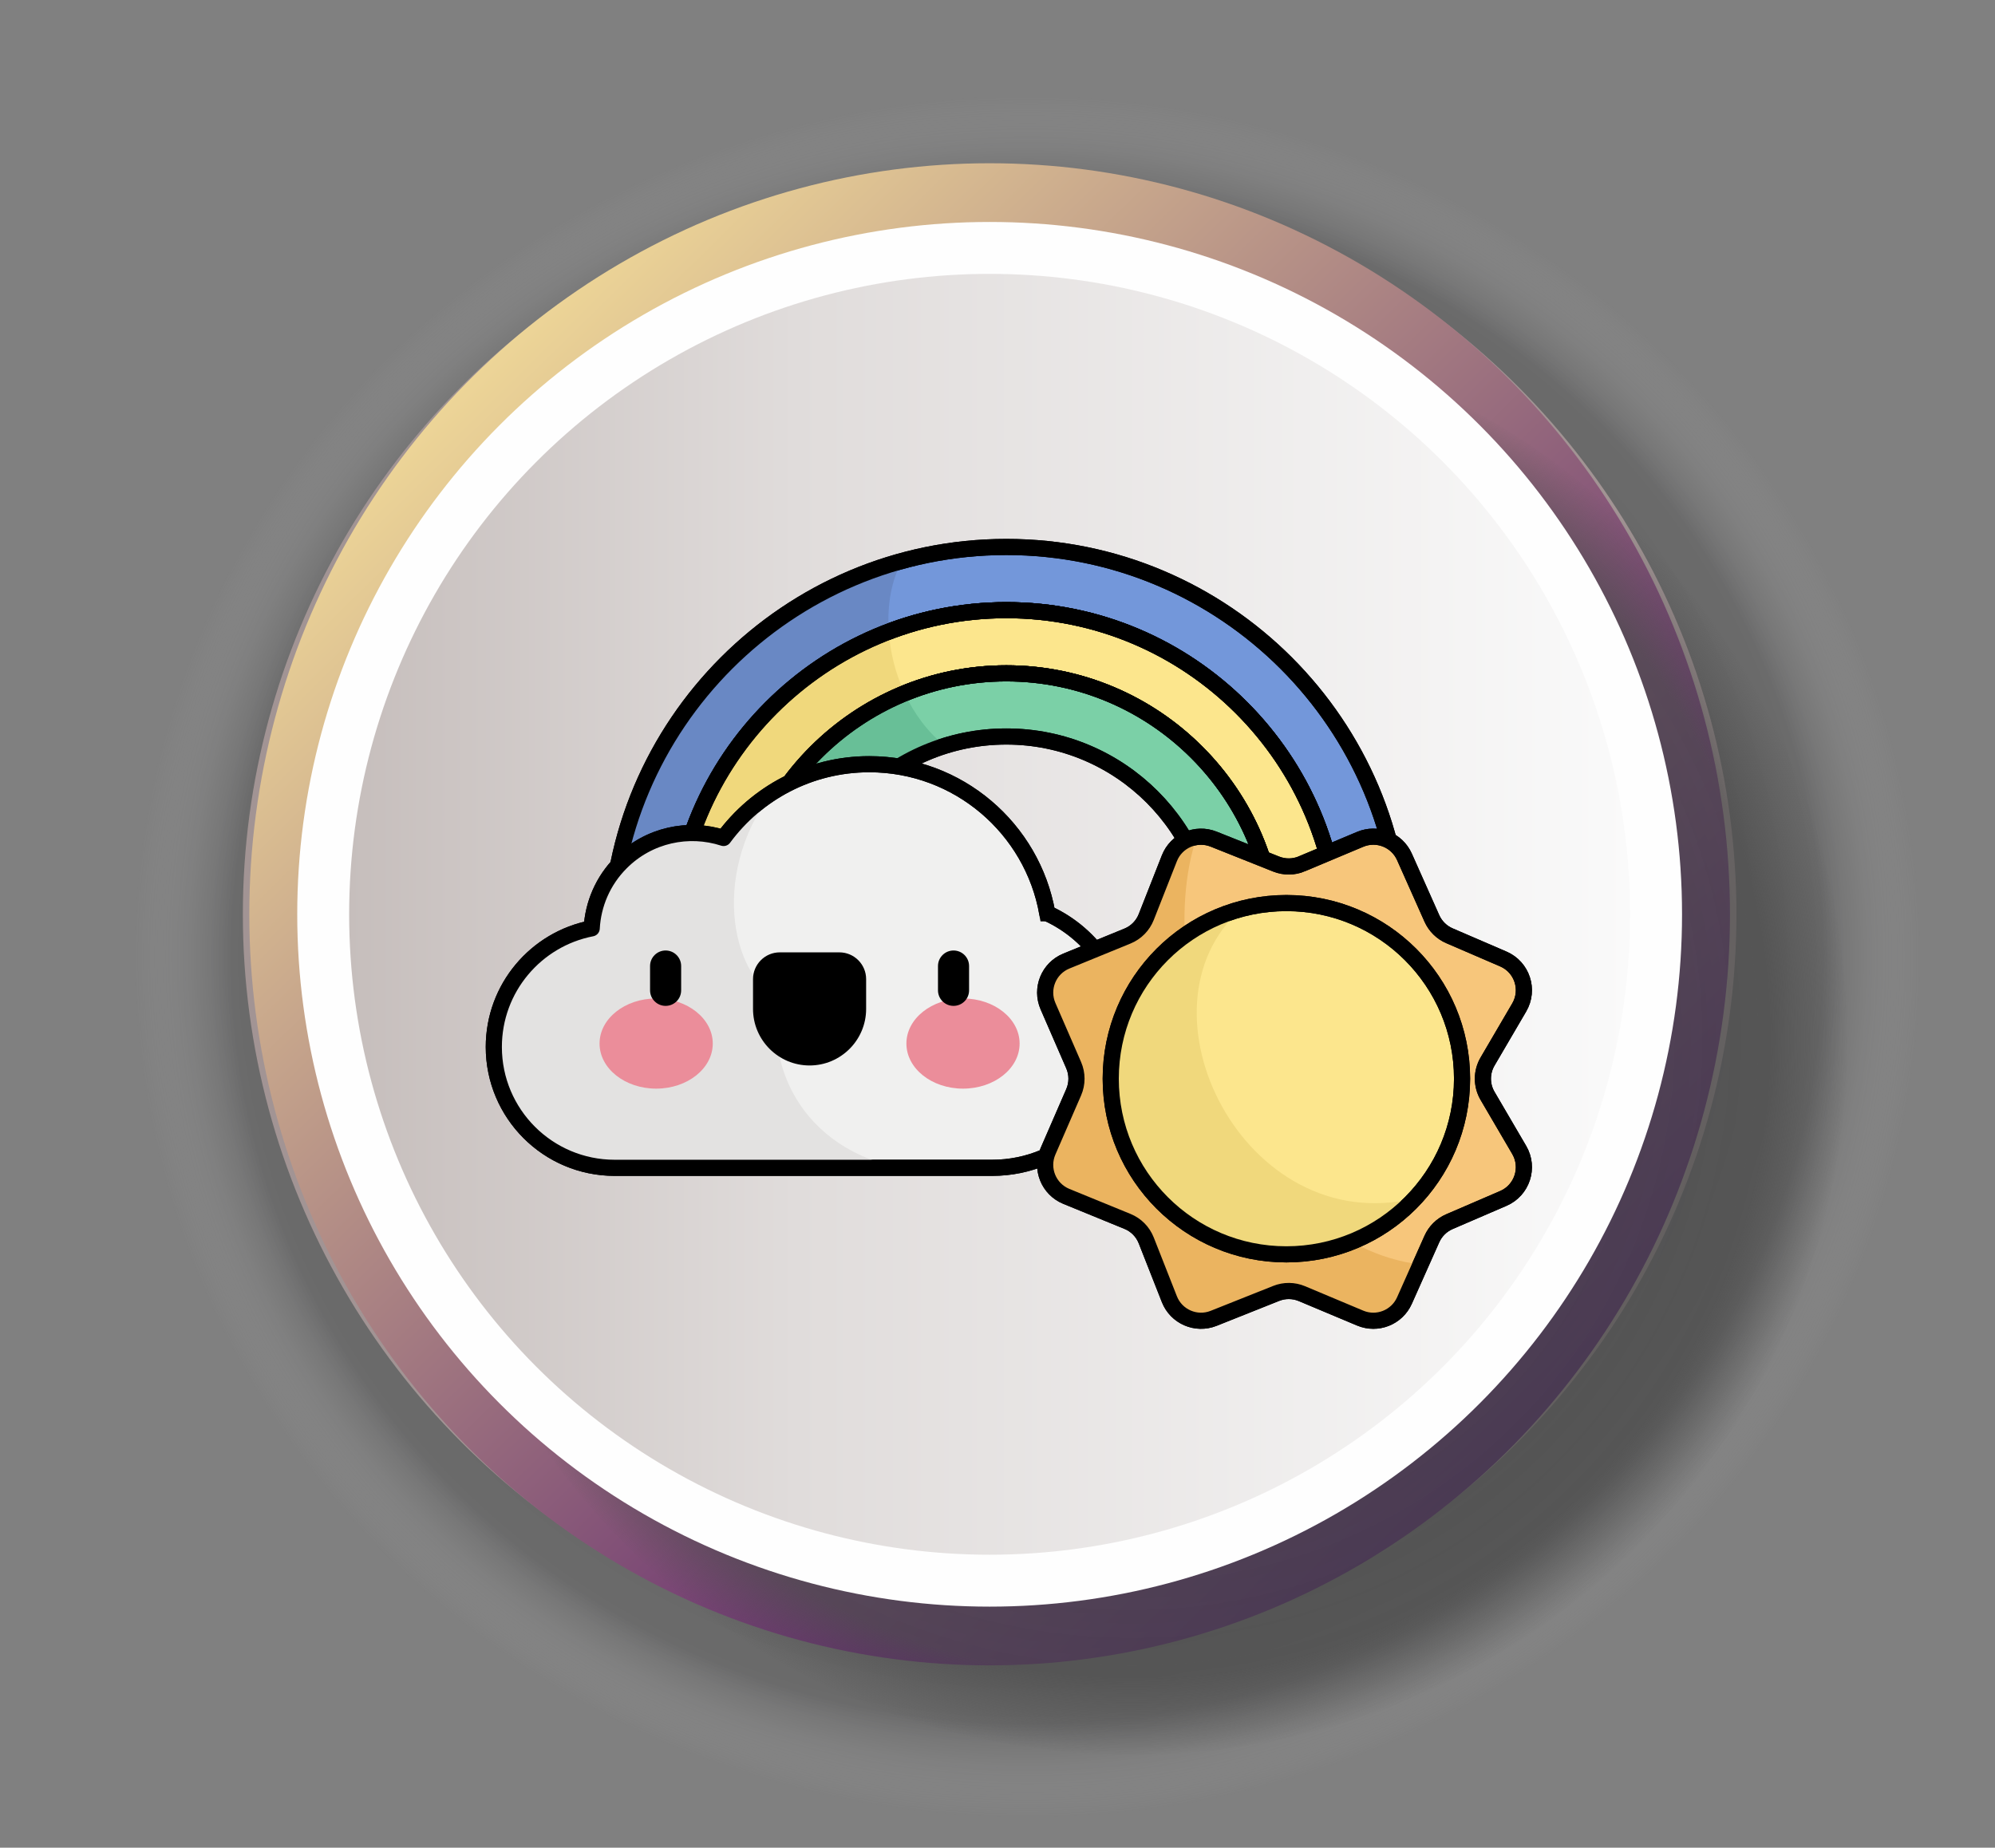 <?xml version="1.0" encoding="UTF-8"?> <svg xmlns="http://www.w3.org/2000/svg" xmlns:xlink="http://www.w3.org/1999/xlink" xmlns:xodm="http://www.corel.com/coreldraw/odm/2003" xml:space="preserve" width="97.578mm" height="90.382mm" version="1.1" style="shape-rendering:geometricPrecision; text-rendering:geometricPrecision; image-rendering:optimizeQuality; fill-rule:evenodd; clip-rule:evenodd" viewBox="0 0 12911.37 11959.16"><rect x="0" y="0" width="12911.37" height="11959.16" fill="#808080" stroke="none"/> <defs> <style type="text/css"> .str0 {stroke:black;stroke-width:104.45;stroke-miterlimit:22.926} .str1 {stroke:black;stroke-width:104.45;stroke-linejoin:round;stroke-miterlimit:22.926} .fil0 {fill:none} .fil17 {fill:black} .fil16 {fill:#495059} .fil12 {fill:#68BF97} .fil8 {fill:#6988C4} .fil7 {fill:#7397DA} .fil11 {fill:#7BD0A7} .fil2 {fill:#A29494} .fil14 {fill:#E3E2E1} .fil15 {fill:#EB8D9A} .fil19 {fill:#EBB460} .fil10 {fill:#F0D87C} .fil13 {fill:#F0F0EF} .fil18 {fill:#F7C67B} .fil9 {fill:#FCE68D} .fil5 {fill:#FEFEFE} .fil3 {fill:url(#id0)} .fil6 {fill:url(#id1)} .fil4 {fill:url(#id2)} .fil1 {fill:url(#id3)} </style> <linearGradient id="id0" gradientUnits="userSpaceOnUse" x1="9792.79" y1="9355.06" x2="3016.84" y2="2480.38"> <stop offset="0" style="stop-opacity:1; stop-color:#420264"></stop> <stop offset="1" style="stop-opacity:1; stop-color:#EDD597"></stop> </linearGradient> <linearGradient id="id1" gradientUnits="userSpaceOnUse" x1="2256.74" y1="5909.66" x2="10546.01" y2="5909.66"> <stop offset="0" style="stop-opacity:1; stop-color:#C6BEBC"></stop> <stop offset="0.349" style="stop-opacity:1; stop-color:#E0DCDB"></stop> <stop offset="1" style="stop-opacity:1; stop-color:#FAFAFA"></stop> </linearGradient> <radialGradient id="id2" gradientUnits="userSpaceOnUse" gradientTransform="matrix(1.003 -0 -0 1.003 -22 -20)" cx="7324.47" cy="6726.94" r="4631.29" fx="7324.47" fy="6726.94"> <stop offset="0" style="stop-opacity:1; stop-color:#4D4D4D"></stop> <stop offset="0.89" style="stop-opacity:0.702; stop-color:#4D4D4D"></stop> <stop offset="1" style="stop-opacity:0; stop-color:#4D4D4D"></stop> </radialGradient> <radialGradient id="id3" gradientUnits="userSpaceOnUse" gradientTransform="matrix(0.999 -0 -0 0.963 6 229)" cx="6649.53" cy="6191.71" r="5787.28" fx="6649.53" fy="6191.71"> <stop offset="0" style="stop-opacity:0.482; stop-color:black"></stop> <stop offset="0.89" style="stop-opacity:0.275; stop-color:#333334"></stop> <stop offset="1" style="stop-opacity:0; stop-color:#D6D6D7"></stop> </radialGradient> </defs> <g id="Слой_x0020_1">  <rect id="rect23" class="fil0" width="12911.37" height="11959.16"></rect> <ellipse id="circle32-6" class="fil1" cx="6649.53" cy="6191.71" rx="5787.28" ry="5578.67"></ellipse> <circle id="circle30" class="fil2" cx="6404.81" cy="5917.72" r="4833.12"></circle> <ellipse id="circle32" class="fil3" cx="6404.81" cy="5917.72" rx="4791.33" ry="4861.14"></ellipse> <circle id="path3393" class="fil4" cx="7324.47" cy="6726.94" r="4631.29"></circle> <circle id="circle38" class="fil5" cx="6404.8" cy="5917.72" r="4481.13"></circle> <circle id="circle40" class="fil6" cx="6404.8" cy="5917.72" r="4145.08"></circle> <g id="_1997509119232"> <g id="_1995492143760"> <path class="fil7 str0" d="M9074.67 6102.21l-408.77 0c0,-1187.06 -965.95,-2153.01 -2153.01,-2153.01 -1187.21,0 -2153,965.95 -2153,2153.01l-408.94 0c0,-1412.67 1149.29,-2561.95 2561.94,-2561.95 1412.67,0 2561.95,1149.29 2561.95,2561.95l-0.17 0zm0 0z"></path> <path class="fil8" d="M5838.4 3630.67c-1086.44,296.82 -1887.45,1292.34 -1887.45,2471.54l408.94 0c0,-919.33 579.41,-1705.96 1392.12,-2013.96 -11.87,-171.3 17.04,-334.58 86.39,-457.58zm0 0z"></path> <path class="fil9 str0" d="M8665.9 6102.21l-408.78 0c0,-961.61 -782.45,-1744.07 -1744.23,-1744.07 -961.61,0 -1744.06,782.46 -1744.06,1744.07l-408.78 0c0,-1187.06 965.95,-2153.01 2153.01,-2153.01 1187.21,0 2153,965.79 2153,2153.01l-0.16 0zm0 0z"></path> <path class="fil10" d="M5751.99 4088.25c-812.71,308.17 -1392.1,1094.63 -1392.1,2013.96l408.77 0c0,-728.81 449.55,-1354.84 1085.95,-1615.05 -59.16,-127.36 -93.42,-265.39 -102.77,-398.91l0.16 0zm0 0z"></path> <path class="fil11 str0" d="M8256.96 6102.21l-408.94 0c0,-737.34 -597.96,-1335.29 -1335.29,-1335.29 -737.5,0 -1335.29,597.96 -1335.29,1335.29l-408.78 0c0,-961.61 782.46,-1744.07 1744.07,-1744.07 961.61,0 1744.23,782.46 1744.23,1744.07zm0 0z"></path> <path class="fil12" d="M5854.61 4487.17c-636.4,260.36 -1085.95,886.24 -1085.95,1615.05l408.78 0c0,-598.79 394.24,-1105.66 937.54,-1274.96 -113.13,-90.92 -199.71,-209.74 -260.36,-340.08l-0.01 0zm0 0z"></path> <path class="fil0 str0" d="M9074.67 6102.21l-408.77 0c0,-1187.06 -965.95,-2153.01 -2153.01,-2153.01 -1187.21,0 -2153,965.95 -2153,2153.01l-408.94 0c0,-1412.67 1149.29,-2561.95 2561.94,-2561.95 1412.67,0 2561.95,1149.29 2561.95,2561.95l-0.17 0zm0 0z"></path> <path class="fil0 str0" d="M8665.9 6102.21l-408.78 0c0,-961.61 -782.45,-1744.07 -1744.23,-1744.07 -961.61,0 -1744.06,782.46 -1744.06,1744.07l-408.78 0c0,-1187.06 965.95,-2153.01 2153.01,-2153.01 1187.21,0 2153,965.79 2153,2153.01l-0.16 0zm0 0z"></path> <path class="fil0 str0" d="M8256.96 6102.21l-408.94 0c0,-737.34 -597.96,-1335.29 -1335.29,-1335.29 -737.5,0 -1335.29,597.96 -1335.29,1335.29l-408.78 0c0,-961.61 782.46,-1744.07 1744.07,-1744.07 961.61,0 1744.23,782.46 1744.23,1744.07zm0 0z"></path> <path class="fil13 str0" d="M6777.95 5911.36c-96.76,-548.5 -575.73,-965.11 -1151.96,-965.11 -387.06,0 -729.98,188.01 -943.06,477.46 -225.95,-73.53 -483.98,-20.55 -663.47,158.94 -118.49,118.49 -181.66,271.07 -190.01,425.98 -360.82,69.52 -633.55,386.71 -633.55,767.91 0,432 350.29,782.12 782.12,782.12l2442.62 0c476.29,0 862.51,-386.21 862.51,-862.5 0,-348.78 -207.24,-649.09 -505.2,-784.96l0 0 0 0.17zm0 0z"></path> <path class="fil14" d="M5056.95 6462.51c-302.16,-100.6 -476.29,-777.28 -63.84,-1330.27 -120.33,77.54 -225.62,176.49 -310.17,291.63 -225.96,-73.54 -483.98,-20.56 -663.64,158.93 -118.48,118.49 -181.66,271.07 -190.01,425.98 -360.8,69.52 -633.55,386.71 -633.55,767.92 0,431.99 350.29,782.12 782.12,782.12l1842.83 0c-710.43,-150.41 -872.54,-779.62 -763.91,-1096.31l0 0 0.17 0zm0 0z"></path> <path class="fil15" d="M4612.91 6754.32c0,-161.11 -163.94,-291.8 -366.32,-291.8 -202.39,0 -366.34,130.69 -366.34,291.8 0,161.1 164.11,291.79 366.34,291.79 202.38,0 366.32,-130.69 366.32,-291.79zm0 0z"></path> <path class="fil15" d="M6598.8 6754.32c0,-161.11 -163.94,-291.8 -366.34,-291.8 -202.38,0 -366.32,130.69 -366.32,291.8 0,161.1 163.94,291.79 366.32,291.79 202.39,0 366.34,-130.69 366.34,-291.79zm0 0z"></path> <path class="fil16" d="M5239.45 6795.59c-146.57,0 -265.39,-118.82 -265.39,-265.38l0 -193.03c0,-40.12 32.43,-72.54 72.54,-72.54l385.88 0c40.12,0 72.54,32.42 72.54,72.54l0 193.03c0,146.56 -118.82,265.38 -265.39,265.38l0 0 -0.17 0zm0 0z"></path> <path class="fil17" d="M4307.74 6152c-55.48,0 -100.6,45.13 -100.6,100.61l0 157.26c0,55.65 45.12,100.6 100.6,100.6 55.65,0 100.61,-44.95 100.61,-100.6l0 -157.26c0,-55.48 -44.96,-100.61 -100.61,-100.61z"></path> <path class="fil17" d="M5404.38 6530.21c0,90.9 -73.86,164.78 -164.78,164.78 -90.92,0 -164.78,-74.05 -164.78,-164.78l0 -164.79 329.72 0 0 164.79 -0.17 0z"></path> <path class="fil17" d="M5432.47 6164.04l-385.89 0c-95.41,0 -173.12,77.54 -173.12,173.14l0 193.03c0,201.88 164.27,365.99 365.99,365.99 201.88,0 365.99,-164.29 365.99,-365.99l0 -193.03c0,-95.43 -77.71,-173.14 -173.14,-173.14l0 0 0.17 0z"></path> <path class="fil17" d="M6171.14 6152c-55.48,0 -100.61,45.13 -100.61,100.61l0 157.26c0,55.65 45.13,100.6 100.61,100.6 55.65,0 100.6,-44.95 100.6,-100.6l0 -157.26c0,-55.48 -44.95,-100.61 -100.6,-100.61z"></path> <path class="fil0 str1" d="M6777.95 5911.36c-96.76,-548.5 -575.73,-965.11 -1151.96,-965.11 -387.06,0 -729.98,188.01 -943.06,477.46 -225.95,-73.53 -483.98,-20.55 -663.47,158.94 -118.49,118.49 -181.66,271.07 -190.01,425.98 -360.82,69.52 -633.55,386.71 -633.55,767.91 0,432 350.29,782.12 782.12,782.12l2442.62 0c476.29,0 862.51,-386.21 862.51,-862.5 0,-338.42 -197.54,-644.57 -505.2,-784.96l0 0.17z"></path> <path class="fil18 str0" d="M8425.91 5590.66l377.01 -158.25c110.47,-46.3 237.66,4 286.46,113.46l177.48 398.25c22.56,50.47 63.17,90.74 113.98,112.64l348.45 150.23c121.49,52.31 169.79,199.2 102.94,313.51l-204.88 350.13c-40.28,68.69 -40.28,153.74 0,222.44l204.88 350.11c66.85,114.14 18.55,261.21 -102.94,313.51l-348.45 150.25c-50.81,21.89 -91.42,62.16 -113.98,112.63l-177.48 398.25c-48.8,109.47 -175.98,159.76 -286.46,113.48l-377.01 -158.27c-53.31,-22.39 -113.15,-22.89 -166.79,-1.5l-404.6 161.26c-113.3,45.13 -241.81,-10.36 -286.44,-123.84l-149.74 -380.36c-22.06,-55.98 -65.84,-100.43 -121.49,-123.17l-395.74 -161.93c-114.31,-46.8 -167.79,-178.32 -118.65,-291.63l166.11 -382.2c24.4,-55.98 24.4,-119.48 0,-175.47l-166.11 -382.04c-49.14,-113.3 4.34,-244.83 118.65,-291.63l395.74 -161.94c55.65,-22.72 99.44,-67.18 121.49,-123.16l149.74 -380.36c44.63,-113.48 173.14,-168.96 286.44,-123.85l404.6 161.27c53.64,21.4 113.48,20.89 166.79,-1.5l0 0 0 -0.33zm0 0z"></path> <path class="fil19" d="M9089.38 8417.64l103.95 -233.29c-1093.3,-130.85 -1766.13,-1808.56 -1448.76,-2766.99 -76.88,10.03 -146.07,60.32 -176.64,137.7l-149.74 380.36c-22.06,55.98 -65.84,100.43 -121.49,123.16l-395.74 161.94c-114.32,46.8 -167.79,178.32 -118.49,291.63l166.11 382.04c24.23,55.98 24.23,119.48 0,175.47l-166.11 382.2c-49.3,113.3 4.34,244.83 118.49,291.63l395.74 161.93c55.65,22.73 99.44,67.19 121.49,123.17l149.74 380.36c44.62,113.48 173.14,168.96 286.44,123.84l404.6 -161.26c53.64,-21.4 113.46,-20.89 166.77,1.5l377.03 158.27c110.47,46.28 237.64,-4.01 286.44,-113.48l0 0 0.17 -0.19zm0 0z"></path> <path class="fil9 str0" d="M9462.23 6981.76c0,627.88 -509.05,1136.92 -1136.92,1136.92 -627.88,0 -1136.76,-509.04 -1136.76,-1136.92 0,-627.86 509.05,-1136.74 1136.76,-1136.74 627.86,0 1136.92,509.04 1136.92,1136.74zm0 0z"></path> <path class="fil10" d="M9158.07 7755.53c-1102.66,269.56 -1851.53,-1225.49 -1125.22,-1872.58 -486.15,129.01 -844.45,572.05 -844.45,1098.81 0,627.88 509.04,1136.92 1136.74,1136.92 328.9,0 625.2,-139.71 832.77,-362.99l0 0 0.16 -0.16zm0 0z"></path> <path class="fil0 str0" d="M8425.91 5590.66l377.01 -158.25c110.47,-46.3 237.66,4 286.46,113.46l177.48 398.25c22.56,50.47 63.17,90.74 113.98,112.64l348.45 150.23c121.49,52.31 169.79,199.2 102.94,313.51l-204.88 350.13c-40.28,68.69 -40.28,153.74 0,222.44l204.88 350.11c66.85,114.14 18.55,261.21 -102.94,313.51l-348.45 150.25c-50.81,21.89 -91.42,62.16 -113.98,112.63l-177.48 398.25c-48.8,109.47 -175.98,159.76 -286.46,113.48l-377.01 -158.27c-53.31,-22.39 -113.15,-22.89 -166.79,-1.5l-404.6 161.26c-113.3,45.13 -241.81,-10.36 -286.44,-123.84l-149.74 -380.36c-22.06,-55.98 -65.84,-100.43 -121.49,-123.17l-395.74 -161.93c-114.31,-46.8 -167.79,-178.32 -118.65,-291.63l166.11 -382.2c24.4,-55.98 24.4,-119.48 0,-175.47l-166.11 -382.04c-49.14,-113.3 4.34,-244.83 118.65,-291.63l395.74 -161.94c55.65,-22.72 99.44,-67.18 121.49,-123.16l149.74 -380.36c44.63,-113.48 173.14,-168.96 286.44,-123.85l404.6 161.27c53.64,21.4 113.48,20.89 166.79,-1.5l0 0 0 -0.33zm0 0z"></path> <path class="fil0 str0" d="M9462.23 6981.76c0,627.88 -509.05,1136.92 -1136.92,1136.92 -627.88,0 -1136.76,-509.04 -1136.76,-1136.92 0,-627.86 509.05,-1136.74 1136.76,-1136.74 627.86,0 1136.92,509.04 1136.92,1136.74zm0 0z"></path> </g> </g> </g> </svg> 